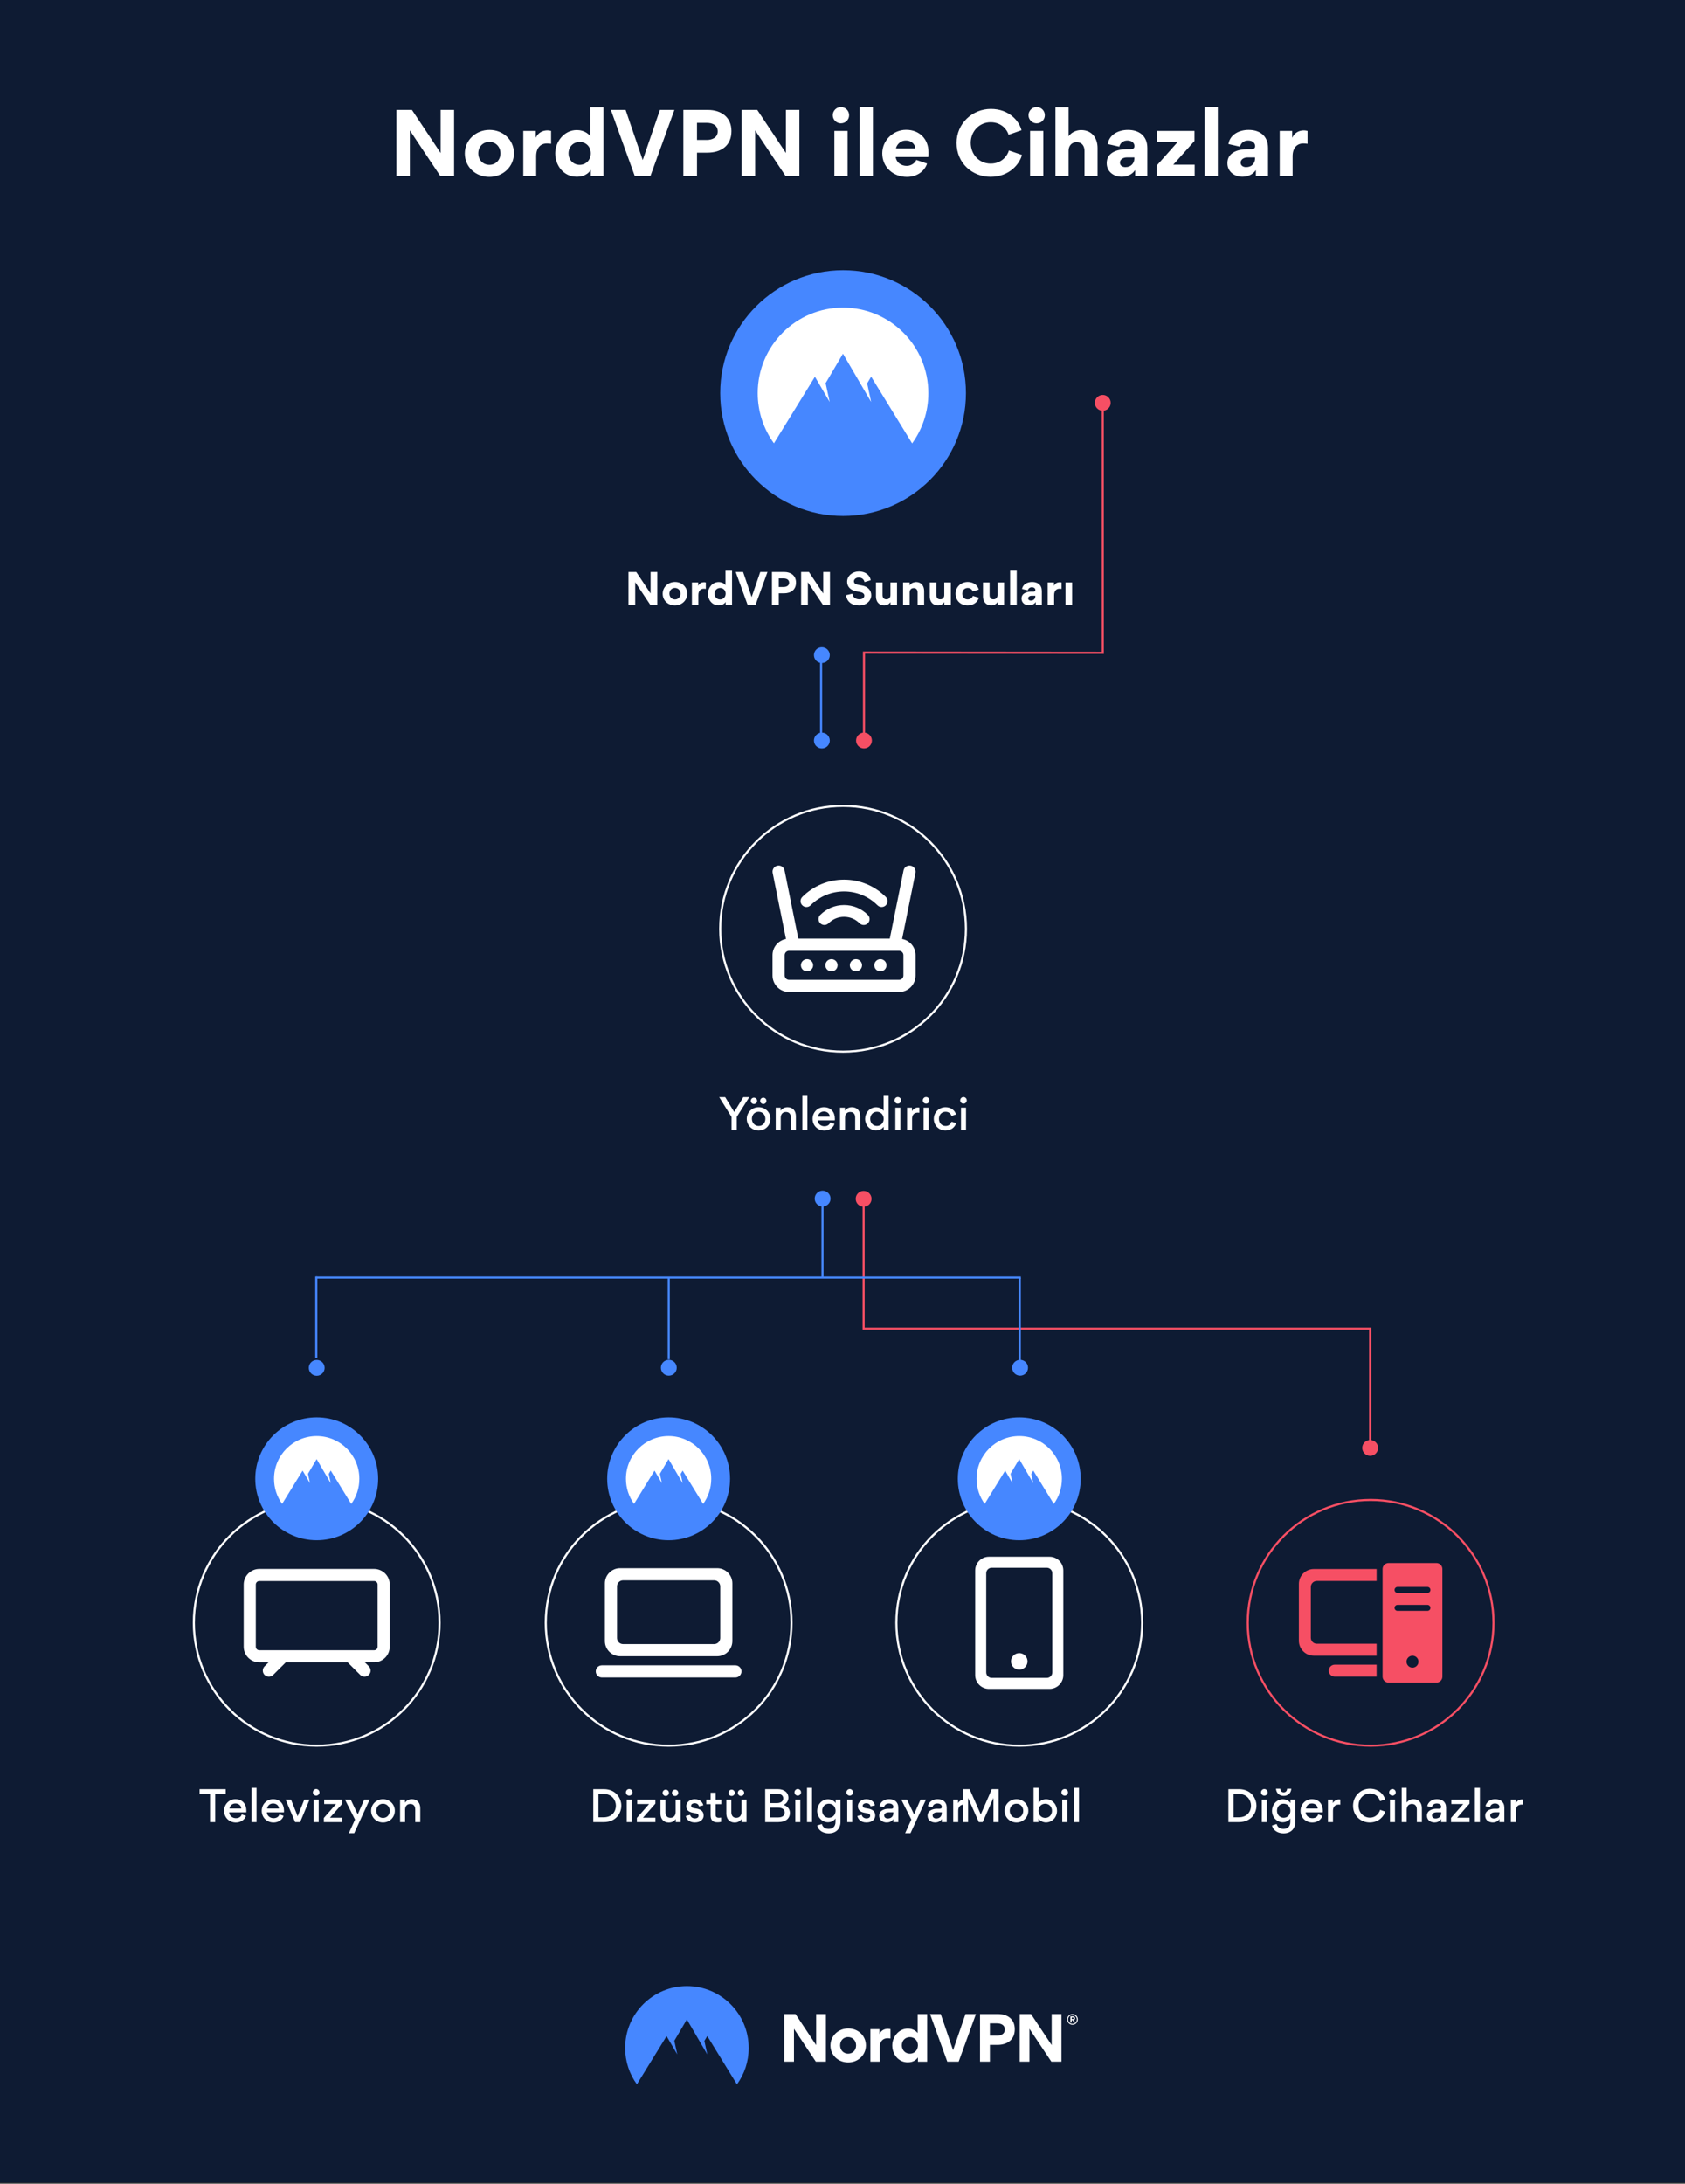 <svg fill="none" height="1555" viewBox="0 0 1200 1555" width="1200" xmlns="http://www.w3.org/2000/svg" xmlns:xlink="http://www.w3.org/1999/xlink"><rect x="0" y="0" width="1200" height="1555" fill="#333333" stroke="none"/><linearGradient id="lg1"><stop offset=".04" stop-color="#4687ff"/><stop offset="1" stop-color="#4687ff"/></linearGradient><linearGradient id="paint0_linear_511_21402" gradientUnits="userSpaceOnUse" x1="512.91" x2="687.91" xlink:href="#lg1" y1="279.922" y2="279.922"/><linearGradient id="paint1_linear_511_21402" gradientUnits="userSpaceOnUse" x1="445.2" x2="533.2" xlink:href="#lg1" y1="1449.27" y2="1449.27"/><linearGradient id="paint2_linear_511_21402" gradientUnits="userSpaceOnUse" x1="585.09" x2="586.59" xlink:href="#lg1" y1="853.531" y2="853.531"/><linearGradient id="paint3_linear_511_21402" gradientUnits="userSpaceOnUse" x1="224.81" x2="727.23" xlink:href="#lg1" y1="974.038" y2="974.038"/><linearGradient id="paint4_linear_511_21402" gradientUnits="userSpaceOnUse" x1="224.811" x2="727.23" xlink:href="#lg1" y1="973.96" y2="973.96"/><linearGradient id="paint5_linear_511_21402" gradientUnits="userSpaceOnUse" x1="475.56" x2="477.06" xlink:href="#lg1" y1="973.96" y2="973.96"/><linearGradient id="paint6_linear_511_21402" gradientUnits="userSpaceOnUse" x1="584.55" x2="586.05" xlink:href="#lg1" y1="527.312" y2="527.312"/><linearGradient id="paint7_linear_511_21402" gradientUnits="userSpaceOnUse" x1="584.55" x2="586.05" xlink:href="#lg1" y1="466.492" y2="466.492"/><linearGradient id="paint8_linear_511_21402" gradientUnits="userSpaceOnUse" x1="181.79" x2="269.29" xlink:href="#lg1" y1="1053.03" y2="1053.03"/><linearGradient id="paint9_linear_511_21402" gradientUnits="userSpaceOnUse" x1="432.42" x2="519.92" xlink:href="#lg1" y1="1053.03" y2="1053.03"/><linearGradient id="paint10_linear_511_21402" gradientUnits="userSpaceOnUse" x1="682.14" x2="769.64" xlink:href="#lg1" y1="1053.03" y2="1053.03"/><clipPath id="clip0_511_21402"><path d="M0 0H1200V1554.27H0Z"/></clipPath><g clip-path="url(#clip0_511_21402)"><path d="M1200 0H0V1554.27H1200V0Z" fill="#0e1b33"/><path d="M463.17 430.781H468.12V407.291H463.32V422.621L453.12 407.291H447.57V430.781H452.37V414.581L463.17 430.781ZM471.938 422.801C471.938 427.631 475.808 431.141 480.668 431.141 485.498 431.141 489.428 427.541 489.428 422.711 489.428 417.941 485.558 414.401 480.728 414.401 475.868 414.401 471.938 418.031 471.938 422.801ZM476.738 422.741C476.738 420.341 478.478 418.661 480.668 418.661 482.858 418.661 484.628 420.341 484.628 422.741 484.628 425.171 482.888 426.851 480.698 426.851 478.508 426.851 476.738 425.171 476.738 422.741ZM502.662 414.761C502.332 414.671 501.762 414.581 501.402 414.581 499.752 414.581 498.132 415.271 497.262 417.101H497.202V414.761H492.762V430.781H497.352V423.761C497.352 420.791 498.912 419.231 501.162 419.231 501.372 419.231 502.032 419.231 502.662 419.351V414.761ZM516.796 430.781H521.326V406.361H516.676V416.591H516.616C514.966 414.641 512.746 414.461 511.816 414.461 507.226 414.461 504.136 418.691 504.136 422.741 504.136 427.061 507.106 431.081 511.756 431.081 512.836 431.081 515.236 430.931 516.736 428.741H516.796V430.781ZM516.796 422.741C516.796 425.171 515.026 426.851 512.836 426.851 510.646 426.851 508.876 425.171 508.876 422.741 508.876 420.341 510.646 418.691 512.836 418.691 515.026 418.691 516.796 420.341 516.796 422.741ZM532.442 430.781H538.052L546.572 407.291H541.412L535.292 425.141 529.202 407.291H523.952L532.442 430.781ZM566.887 414.821C566.887 409.841 563.197 407.291 558.487 407.291H549.757V430.781H554.617V422.501H558.307C563.227 422.501 566.887 420.011 566.887 414.821ZM561.997 414.941C561.997 417.131 560.017 417.971 558.097 417.971H554.617V411.881H558.067C560.077 411.881 561.997 412.661 561.997 414.941ZM586.129 430.781H591.079V407.291H586.279V422.621L576.079 407.291H570.529V430.781H575.329V414.581L586.129 430.781ZM611.873 431.141C617.423 431.141 620.483 427.451 620.483 423.821 620.483 420.491 618.203 417.701 613.853 416.921L610.583 416.321C608.873 415.991 608.153 415.001 608.153 413.891 608.153 412.511 609.563 411.281 611.573 411.281 613.973 411.281 615.293 412.661 615.683 414.491L620.093 413.171C619.673 410.171 617.033 406.931 611.603 406.931 607.103 406.931 603.293 410.051 603.293 414.251 603.293 417.821 605.753 420.251 609.563 421.001L612.893 421.661C614.513 421.991 615.563 422.951 615.563 424.121 615.563 425.561 614.273 426.761 612.023 426.761 609.443 426.761 607.373 425.351 606.983 422.771L602.453 423.851C603.203 428.291 606.233 431.141 611.873 431.141ZM628.512 414.761H623.832V424.811C623.832 428.111 625.722 431.111 629.712 431.111 630.162 431.111 632.562 431.141 634.182 428.801H634.212V430.781H638.832V414.761H634.152V423.701C634.152 425.351 633.252 426.761 631.272 426.761 629.322 426.761 628.512 425.471 628.512 423.701V414.761ZM653.492 430.781H658.142V420.821C658.142 417.521 656.432 414.461 652.352 414.461 651.722 414.461 649.052 414.701 647.822 416.861H647.792V414.761H643.142V430.781H647.822V421.901C647.822 420.251 648.722 418.781 650.702 418.781 652.622 418.781 653.492 420.101 653.492 421.901V430.781ZM666.833 414.761H662.153V424.811C662.153 428.111 664.043 431.111 668.033 431.111 668.483 431.111 670.883 431.141 672.503 428.801H672.533V430.781H677.153V414.761H672.473V423.701C672.473 425.351 671.573 426.761 669.593 426.761 667.643 426.761 666.833 425.471 666.833 423.701V414.761ZM689.113 431.141C692.563 431.141 696.103 429.311 697.123 425.621L692.863 424.331C692.413 425.561 691.213 426.821 689.173 426.821 686.863 426.821 685.303 425.111 685.303 422.741 685.303 420.191 687.073 418.691 689.143 418.691 691.153 418.691 692.383 419.951 692.743 421.151L697.003 419.861C696.193 416.201 692.563 414.401 689.233 414.401 684.313 414.401 680.503 418.061 680.503 422.801 680.503 427.571 684.073 431.141 689.113 431.141ZM704.743 414.761H700.063V424.811C700.063 428.111 701.953 431.111 705.943 431.111 706.393 431.111 708.793 431.141 710.413 428.801H710.443V430.781H715.063V414.761H710.383V423.701C710.383 425.351 709.483 426.761 707.503 426.761 705.553 426.761 704.743 425.471 704.743 423.701V414.761ZM719.373 406.331V430.781H724.083V406.331H719.373ZM732.806 431.081C734.546 431.081 736.376 430.481 737.576 428.771L737.636 428.801V430.781H741.956V420.851C741.956 416.531 739.046 414.401 735.056 414.401 731.696 414.401 728.396 416.021 727.856 419.441L731.966 420.371C732.326 419.021 733.406 418.181 734.846 418.181 736.526 418.181 737.366 419.141 737.366 420.161 737.366 420.821 736.976 421.271 736.106 421.271H734.546C731.426 421.271 727.496 422.351 727.496 426.191V426.311C727.496 429.281 730.016 431.081 732.806 431.081ZM734.156 427.661C733.166 427.661 732.206 427.181 732.206 426.041 732.206 424.781 733.586 424.211 734.546 424.211H737.336V424.571C737.336 426.191 736.226 427.661 734.156 427.661ZM756.021 414.761C755.691 414.671 755.121 414.581 754.761 414.581 753.111 414.581 751.491 415.271 750.621 417.101H750.561V414.761H746.121V430.781H750.711V423.761C750.711 420.791 752.271 419.231 754.521 419.231 754.731 419.231 755.391 419.231 756.021 419.351V414.761ZM763.516 414.761H758.806V430.781H763.516V414.761Z" fill="#ffffff"/><path d="M313.48 125.25H323.38V78.27H313.78V108.93L293.38 78.27H282.28V125.25H291.88V92.85L313.48 125.25ZM331.015 109.29C331.015 118.95 338.755 125.97 348.475 125.97 358.135 125.97 365.995 118.77 365.995 109.11 365.995 99.57 358.255 92.49 348.595 92.49 338.875 92.49 331.015 99.75 331.015 109.29ZM340.615 109.17C340.615 104.37 344.095 101.01 348.475 101.01 352.855 101.01 356.395 104.37 356.395 109.17 356.395 114.03 352.915 117.39 348.535 117.39 344.155 117.39 340.615 114.03 340.615 109.17ZM392.463 93.21C391.803 93.03 390.663 92.85 389.943 92.85 386.643 92.85 383.403 94.23 381.663 97.89H381.543V93.21H372.663V125.25H381.843V111.21C381.843 105.27 384.963 102.15 389.463 102.15 389.883 102.15 391.203 102.15 392.463 102.39V93.21ZM420.731 125.25H429.791V76.41H420.491V96.87H420.371C417.071 92.97 412.631 92.61 410.771 92.61 401.591 92.61 395.411 101.07 395.411 109.17 395.411 117.81 401.351 125.85 410.651 125.85 412.811 125.85 417.611 125.55 420.611 121.17H420.731V125.25ZM420.731 109.17C420.731 114.03 417.191 117.39 412.811 117.39 408.431 117.39 404.891 114.03 404.891 109.17 404.891 104.37 408.431 101.07 412.811 101.07 417.191 101.07 420.731 104.37 420.731 109.17ZM452.024 125.25H463.244L480.284 78.27H469.964L457.724 113.97 445.544 78.27H435.044L452.024 125.25ZM520.915 93.33C520.915 83.37 513.535 78.27 504.115 78.27H486.655V125.25H496.375V108.69H503.755C513.595 108.69 520.915 103.71 520.915 93.33ZM511.135 93.57C511.135 97.95 507.175 99.63 503.335 99.63H496.375V87.45H503.275C507.295 87.45 511.135 89.01 511.135 93.57ZM559.398 125.25H569.298V78.27H559.698V108.93L539.298 78.27H528.198V125.25H537.798V92.85L559.398 125.25ZM593.066 82.05C593.066 85.23 595.706 87.81 598.826 87.81 602.126 87.81 604.706 85.23 604.706 82.05 604.706 78.81 602.126 76.23 598.826 76.23 595.706 76.23 593.066 78.81 593.066 82.05ZM594.206 93.21H603.626V125.25H594.206V93.21ZM612.253 76.35V125.25H621.673V76.35H612.253ZM638.1 105.63C638.46 103.53 640.86 100.05 645.06 100.05 649.74 100.05 651.72 103.29 651.9 105.63H638.1ZM661.14 111.81C661.26 110.73 661.26 109.59 661.26 108.45 661.26 98.97 654.84 92.43 645.3 92.43 636.06 92.43 628.32 99.93 628.32 109.17 628.32 119.13 636.18 125.97 645.9 125.97 652.2 125.97 658.14 122.67 660.24 116.49L652.56 113.85C651.48 116.49 648.48 118.11 645.78 118.11 641.88 118.11 638.46 115.83 637.86 111.81H661.14ZM705.416 125.91C719.396 125.91 726.416 116.07 727.796 110.31L718.496 107.13C717.596 110.61 713.576 116.49 705.536 116.49 697.136 116.49 691.316 109.77 691.316 101.67 691.316 93.69 697.316 87.03 705.536 87.03 713.636 87.03 717.536 92.97 718.256 95.97L727.496 92.73C725.876 86.37 718.856 77.55 705.656 77.55 692.636 77.55 681.236 87.75 681.236 101.79 681.236 116.31 692.576 125.91 705.416 125.91ZM732.461 82.05C732.461 85.23 735.101 87.81 738.221 87.81 741.521 87.81 744.101 85.23 744.101 82.05 744.101 78.81 741.521 76.23 738.221 76.23 735.101 76.23 732.461 78.81 732.461 82.05ZM733.601 93.21H743.021V125.25H733.601V93.21ZM772.348 125.25H781.648V105.33C781.648 98.73 777.988 92.61 769.888 92.61 768.208 92.61 763.768 93.15 761.068 96.99H761.008V76.41H751.648V125.25H761.008V107.37C761.008 104.31 762.748 101.25 766.768 101.25 770.608 101.25 772.348 104.01 772.348 107.49V125.25ZM798.788 125.85C802.268 125.85 805.928 124.65 808.328 121.23L808.448 121.29V125.25H817.088V105.39C817.088 96.75 811.268 92.49 803.288 92.49 796.568 92.49 789.968 95.73 788.888 102.57L797.108 104.43C797.828 101.73 799.988 100.05 802.868 100.05 806.228 100.05 807.908 101.97 807.908 104.01 807.908 105.33 807.128 106.23 805.388 106.23H802.268C796.028 106.23 788.168 108.39 788.168 116.07V116.31C788.168 122.25 793.208 125.85 798.788 125.85ZM801.488 119.01C799.508 119.01 797.588 118.05 797.588 115.77 797.588 113.25 800.348 112.11 802.268 112.11H807.848V112.83C807.848 116.07 805.628 119.01 801.488 119.01ZM823.677 117.99V125.25H850.797V117.27H835.557L850.677 100.35V93.21H824.157V101.19H838.617L823.677 117.99ZM857.878 76.35V125.25H867.298V76.35H857.878ZM884.745 125.85C888.225 125.85 891.885 124.65 894.285 121.23L894.405 121.29V125.25H903.045V105.39C903.045 96.75 897.225 92.49 889.245 92.49 882.525 92.49 875.925 95.73 874.845 102.57L883.065 104.43C883.785 101.73 885.945 100.05 888.825 100.05 892.185 100.05 893.865 101.97 893.865 104.01 893.865 105.33 893.085 106.23 891.345 106.23H888.225C881.985 106.23 874.125 108.39 874.125 116.07V116.31C874.125 122.25 879.165 125.85 884.745 125.85ZM887.445 119.01C885.465 119.01 883.545 118.05 883.545 115.77 883.545 113.25 886.305 112.11 888.225 112.11H893.805V112.83C893.805 116.07 891.585 119.01 887.445 119.01ZM931.174 93.21C930.514 93.03 929.374 92.85 928.654 92.85 925.354 92.85 922.114 94.23 920.374 97.89H920.254V93.21H911.374V125.25H920.554V111.21C920.554 105.27 923.674 102.15 928.174 102.15 928.594 102.15 929.914 102.15 931.174 102.39V93.21Z" fill="#ffffff"/><path d="M600.41 367.422C648.735 367.422 687.91 328.247 687.91 279.922 687.91 231.597 648.735 192.422 600.41 192.422 552.085 192.422 512.91 231.597 512.91 279.922 512.91 328.247 552.085 367.422 600.41 367.422Z" fill="url(#paint0_linear_511_21402)"/><path clip-rule="evenodd" d="M551.17 315.685C543.9 305.675 539.61 293.325 539.61 279.925 539.61 246.305 566.81 219.055 600.38 219.055 633.95 219.055 661.15 246.305 661.15 279.975 661.15 293.325 656.87 305.675 649.59 315.735L620.4 268.215 617.56 272.995 620.4 286.245 600.33 251.875 587.98 272.845 590.87 286.245 580.36 268.265 551.17 315.685Z" fill="#ffffff" fill-rule="evenodd"/><path d="M642.46 668.638 651.97 621.548C652.44 619.208 650.92 616.918 648.59 616.448 647.46 616.218 646.3 616.438 645.34 617.068 644.37 617.708 643.72 618.688 643.48 619.838L633.68 668.388H568.54L558.74 619.838C558.51 618.698 557.86 617.718 556.9 617.078 555.94 616.438 554.79 616.218 553.64 616.448 552.51 616.678 551.53 617.328 550.89 618.298 550.25 619.258 550.02 620.418 550.25 621.558L559.75 668.648C554.21 669.678 550.16 674.448 550.16 680.168V684.408 694.638C550.16 701.128 555.44 706.408 561.93 706.408H640.28C646.77 706.408 652.05 701.128 652.05 694.638V680.168C652.05 674.458 648 669.688 642.46 668.648V668.638ZM558.82 680.158C558.82 678.438 560.22 677.048 561.93 677.048H640.28C641.99 677.048 643.39 678.448 643.39 680.158V694.628C643.39 696.338 641.99 697.738 640.28 697.738H561.93C560.22 697.738 558.82 696.338 558.82 694.628V680.158Z" fill="#ffffff"/><path d="M584.13 651.519C583.34 652.319 582.91 653.369 582.92 654.499 582.92 655.619 583.37 656.679 584.17 657.459 585.81 659.089 588.48 659.069 590.11 657.429 593.02 654.489 596.92 652.869 601.11 652.869 605.3 652.869 609.2 654.489 612.11 657.429 612.91 658.229 613.97 658.679 615.1 658.679 616.23 658.679 617.26 658.249 618.05 657.469 619.7 655.839 619.71 653.179 618.08 651.529 613.58 646.979 607.56 644.469 601.11 644.469 594.66 644.469 588.63 646.979 584.14 651.529L584.13 651.519Z" fill="#ffffff"/><path d="M577.29 644.645C583.66 638.275 592.11 634.775 601.1 634.775 610.09 634.775 618.55 638.285 624.91 644.645 625.7 645.435 626.76 645.875 627.88 645.875 629 645.875 630.06 645.435 630.85 644.645 632.49 643.005 632.49 640.345 630.85 638.705 622.9 630.755 612.33 626.375 601.1 626.375 589.87 626.375 579.3 630.755 571.35 638.715 570.56 639.505 570.12 640.565 570.12 641.685 570.12 642.805 570.56 643.865 571.35 644.655 572.99 646.295 575.65 646.295 577.29 644.655V644.645Z" fill="#ffffff"/><path d="M574.73 691.7C577.133 691.7 579.08 689.752 579.08 687.35 579.08 684.948 577.133 683 574.73 683 572.328 683 570.38 684.948 570.38 687.35 570.38 689.752 572.328 691.7 574.73 691.7Z" fill="#ffffff"/><path d="M592.15 691.7C594.553 691.7 596.5 689.752 596.5 687.35 596.5 684.948 594.553 683 592.15 683 589.748 683 587.8 684.948 587.8 687.35 587.8 689.752 589.748 691.7 592.15 691.7Z" fill="#ffffff"/><path d="M609.57 691.7C611.973 691.7 613.92 689.752 613.92 687.35 613.92 684.948 611.973 683 609.57 683 607.168 683 605.22 684.948 605.22 687.35 605.22 689.752 607.168 691.7 609.57 691.7Z" fill="#ffffff"/><path d="M626.99 691.7C629.393 691.7 631.34 689.752 631.34 687.35 631.34 684.948 629.393 683 626.99 683 624.588 683 622.64 684.948 622.64 687.35 622.64 689.752 624.588 691.7 626.99 691.7Z" fill="#ffffff"/><path d="M274.28 1120.48C272.18 1118.38 269.39 1117.22 266.42 1117.22H184.67C181.7 1117.22 178.91 1118.38 176.81 1120.48 174.71 1122.58 173.55 1125.37 173.55 1128.34V1172.62C173.55 1175.59 174.71 1178.38 176.81 1180.48 178.91 1182.58 181.7 1183.74 184.67 1183.74H191.28L188.43 1186.59C187.62 1187.39 187.16 1188.51 187.16 1189.65 187.16 1190.79 187.62 1191.9 188.43 1192.71 189.24 1193.52 190.32 1193.96 191.45 1193.96H191.51C192.65 1193.96 193.73 1193.52 194.54 1192.71L203.54 1183.74H247.55L256.55 1192.7C257.35 1193.51 258.47 1193.97 259.61 1193.97 260.75 1193.97 261.86 1193.51 262.66 1192.7 263.47 1191.9 263.93 1190.78 263.93 1189.64 263.93 1188.5 263.48 1187.4 262.66 1186.58L259.8 1183.72H266.42C269.39 1183.72 272.18 1182.56 274.28 1180.46 276.38 1178.36 277.54 1175.57 277.54 1172.6V1128.32C277.54 1125.35 276.38 1122.56 274.28 1120.46V1120.48ZM268.19 1174.4C267.73 1174.87 267.08 1175.13 266.42 1175.13H184.67C184.01 1175.13 183.36 1174.86 182.9 1174.4 182.43 1173.93 182.17 1173.29 182.17 1172.63V1128.35C182.17 1127.68 182.43 1127.05 182.9 1126.58 183.37 1126.11 184.01 1125.85 184.67 1125.85H266.42C267.08 1125.85 267.73 1126.12 268.19 1126.58 268.66 1127.05 268.92 1127.68 268.92 1128.35V1172.63C268.92 1173.29 268.65 1173.94 268.19 1174.4Z" fill="#ffffff"/><path clip-rule="evenodd" d="M441.58 1116.69H510.76C513.63 1116.69 516.38 1117.83 518.4 1119.86 520.43 1121.89 521.57 1124.64 521.57 1127.5V1168.58C521.57 1171.45 520.43 1174.2 518.4 1176.22 516.37 1178.25 513.62 1179.39 510.76 1179.39H441.58C438.71 1179.39 435.96 1178.25 433.94 1176.22 431.91 1174.19 430.77 1171.44 430.77 1168.58V1127.5C430.77 1124.63 431.91 1121.88 433.94 1119.86 435.97 1117.83 438.72 1116.69 441.58 1116.69ZM443.74 1125.34C442.59 1125.34 441.49 1125.8 440.68 1126.61 439.87 1127.42 439.41 1128.52 439.41 1129.67V1166.42C439.41 1167.57 439.87 1168.67 440.68 1169.48 441.49 1170.29 442.59 1170.75 443.74 1170.75H508.6C509.75 1170.75 510.85 1170.29 511.66 1169.48 512.47 1168.67 512.93 1167.57 512.93 1166.42V1129.67C512.93 1128.52 512.47 1127.42 511.66 1126.61 510.85 1125.8 509.75 1125.34 508.6 1125.34H443.74ZM428.61 1185.87H523.73C524.88 1185.87 525.98 1186.33 526.79 1187.14 527.6 1187.95 528.06 1189.05 528.06 1190.2 528.06 1191.35 527.6 1192.45 526.79 1193.26 525.98 1194.07 524.88 1194.53 523.73 1194.53H428.61C427.46 1194.53 426.36 1194.07 425.55 1193.26 424.74 1192.45 424.28 1191.35 424.28 1190.2 424.28 1189.05 424.74 1187.95 425.55 1187.14 426.36 1186.33 427.46 1185.87 428.61 1185.87Z" fill="#ffffff" fill-rule="evenodd"/><path clip-rule="evenodd" d="M704.31 1108.52H747.46C750.06 1108.52 752.56 1109.55 754.39 1111.39 756.23 1113.23 757.26 1115.72 757.26 1118.32V1192.86C757.26 1194.15 757.01 1195.42 756.51 1196.61 756.02 1197.8 755.29 1198.88 754.38 1199.79 753.47 1200.7 752.39 1201.42 751.2 1201.92 750.01 1202.41 748.73 1202.67 747.45 1202.67H704.3C703.01 1202.67 701.74 1202.42 700.55 1201.92 699.36 1201.43 698.28 1200.7 697.37 1199.79 696.46 1198.88 695.74 1197.8 695.24 1196.61 694.75 1195.42 694.49 1194.14 694.49 1192.86V1118.32C694.49 1115.72 695.52 1113.22 697.36 1111.39 699.2 1109.55 701.69 1108.52 704.29 1108.52H704.31ZM706.27 1116.37C705.23 1116.37 704.23 1116.78 703.5 1117.52 702.76 1118.26 702.35 1119.25 702.35 1120.29V1190.9C702.35 1191.94 702.76 1192.94 703.5 1193.67 704.24 1194.4 705.23 1194.82 706.27 1194.82H745.5C746.54 1194.82 747.54 1194.41 748.27 1193.67 749.01 1192.93 749.42 1191.94 749.42 1190.9V1120.29C749.42 1119.25 749.01 1118.25 748.27 1117.52 747.53 1116.78 746.54 1116.37 745.5 1116.37H706.27ZM725.88 1177.18C727.44 1177.18 728.94 1177.8 730.04 1178.9 731.14 1180 731.76 1181.5 731.76 1183.06 731.76 1184.62 731.14 1186.12 730.04 1187.22 728.94 1188.32 727.44 1188.94 725.88 1188.94 724.32 1188.94 722.82 1188.32 721.72 1187.22 720.62 1186.12 720 1184.62 720 1183.06 720 1181.5 720.62 1180 721.72 1178.9 722.82 1177.8 724.32 1177.18 725.88 1177.18Z" fill="#ffffff" fill-rule="evenodd"/><path clip-rule="evenodd" d="M980.37 1117.28V1125.8H937.79C936.66 1125.8 935.58 1126.25 934.78 1127.05 933.98 1127.85 933.53 1128.93 933.53 1130.06V1166.25C933.53 1167.38 933.98 1168.46 934.78 1169.26 935.58 1170.06 936.66 1170.51 937.79 1170.51H980.37V1179.03H935.66C932.84 1179.03 930.13 1177.91 928.13 1175.91 926.13 1173.91 925.01 1171.21 925.01 1168.38V1127.93C925.01 1125.11 926.13 1122.4 928.13 1120.4 930.13 1118.4 932.83 1117.28 935.66 1117.28H980.37ZM980.37 1185.41V1193.93H950.56C949.43 1193.93 948.35 1193.48 947.55 1192.68 946.75 1191.88 946.3 1190.8 946.3 1189.67 946.3 1188.54 946.75 1187.46 947.55 1186.66 948.35 1185.86 949.43 1185.41 950.56 1185.41H980.37ZM988.89 1113.02H1022.96C1024.09 1113.02 1025.17 1113.47 1025.97 1114.27 1026.77 1115.07 1027.22 1116.15 1027.22 1117.28V1193.93C1027.22 1195.06 1026.77 1196.14 1025.97 1196.94 1025.17 1197.74 1024.09 1198.19 1022.96 1198.19H988.89C987.76 1198.19 986.68 1197.74 985.88 1196.94 985.08 1196.14 984.63 1195.06 984.63 1193.93V1117.28C984.63 1116.15 985.08 1115.07 985.88 1114.27 986.68 1113.47 987.76 1113.02 988.89 1113.02ZM995.28 1130.05C994.72 1130.05 994.17 1130.27 993.77 1130.67 993.37 1131.07 993.15 1131.61 993.15 1132.18 993.15 1132.75 993.37 1133.29 993.77 1133.69 994.17 1134.09 994.71 1134.31 995.28 1134.31H1016.57C1017.13 1134.31 1017.68 1134.09 1018.08 1133.69 1018.48 1133.29 1018.7 1132.75 1018.7 1132.18 1018.7 1131.61 1018.48 1131.07 1018.08 1130.67 1017.68 1130.27 1017.14 1130.05 1016.57 1130.05H995.28ZM995.28 1142.82C994.72 1142.82 994.17 1143.04 993.77 1143.44 993.37 1143.84 993.15 1144.38 993.15 1144.95 993.15 1145.52 993.37 1146.06 993.77 1146.46 994.17 1146.86 994.71 1147.08 995.28 1147.08H1016.57C1017.13 1147.08 1017.68 1146.86 1018.08 1146.46 1018.48 1146.06 1018.7 1145.52 1018.7 1144.95 1018.7 1144.38 1018.48 1143.84 1018.08 1143.44 1017.68 1143.04 1017.14 1142.82 1016.57 1142.82H995.28ZM1005.93 1179.01C1004.8 1179.01 1003.72 1179.46 1002.92 1180.26 1002.12 1181.06 1001.67 1182.14 1001.67 1183.27 1001.67 1184.4 1002.12 1185.48 1002.92 1186.28 1003.72 1187.08 1004.8 1187.53 1005.93 1187.53 1007.06 1187.53 1008.14 1187.08 1008.94 1186.28 1009.74 1185.48 1010.19 1184.4 1010.19 1183.27 1010.19 1182.14 1009.74 1181.06 1008.94 1180.26 1008.14 1179.46 1007.06 1179.01 1005.93 1179.01Z" fill="#f64f64" fill-rule="evenodd"/><g fill="#ffffff"><path d="M520.99 795.391V804.781H524.71V795.301L533.59 781.291H529.36L522.88 791.821 516.46 781.291H512.2L520.99 795.391ZM536.916 786.151C538.176 786.151 539.196 785.161 539.196 783.901 539.196 782.701 538.176 781.651 536.916 781.651 535.656 781.651 534.696 782.701 534.696 783.901 534.696 785.161 535.686 786.151 536.916 786.151ZM543.606 786.151C544.836 786.151 545.826 785.161 545.826 783.901 545.826 782.701 544.866 781.651 543.606 781.651 542.316 781.651 541.356 782.701 541.356 783.901 541.356 785.161 542.346 786.151 543.606 786.151ZM531.816 796.741C531.816 801.481 535.656 805.051 540.276 805.051 544.986 805.051 548.706 801.421 548.706 796.681 548.706 791.971 544.896 788.431 540.306 788.431 535.656 788.431 531.816 792.001 531.816 796.741ZM535.476 796.681C535.476 793.921 537.396 791.671 540.276 791.671 543.186 791.671 545.076 793.981 545.076 796.741 545.076 799.501 543.216 801.811 540.306 801.811 537.396 801.811 535.476 799.411 535.476 796.681ZM563.238 795.811V804.781H566.808V794.911C566.808 791.281 564.888 788.431 560.808 788.431 559.548 788.431 557.448 788.851 555.918 790.921V788.761H552.438V804.781H556.008V795.871C556.008 793.441 557.448 791.821 559.698 791.821 562.158 791.821 563.238 793.531 563.238 795.811ZM574.992 804.781V780.361H571.422V804.781H574.992ZM586.762 791.491C588.982 791.491 590.812 792.841 590.932 795.121H582.532C582.862 792.931 584.572 791.491 586.762 791.491ZM594.502 797.821C594.562 797.431 594.562 797.071 594.562 796.711 594.562 791.881 591.742 788.431 586.762 788.431 582.112 788.431 578.692 792.211 578.692 796.741 578.692 801.511 582.352 805.081 587.092 805.081 590.272 805.081 593.362 803.311 594.262 800.311L591.292 799.291C590.632 801.241 588.982 801.991 587.032 801.991 584.692 801.991 582.412 800.281 582.352 797.821H594.502ZM609.029 795.811V804.781H612.599V794.911C612.599 791.281 610.679 788.431 606.599 788.431 605.339 788.431 603.239 788.851 601.709 790.921V788.761H598.229V804.781H601.799V795.871C601.799 793.441 603.239 791.821 605.489 791.821 607.949 791.821 609.029 793.531 609.029 795.811ZM616.103 796.741C616.103 801.061 619.373 805.021 623.993 805.021 625.283 805.021 628.103 804.361 629.363 802.291V804.781H632.843V780.361H629.273V791.041C628.073 789.151 625.493 788.461 624.083 788.461 619.073 788.461 616.103 792.721 616.103 796.741ZM629.333 796.741C629.333 799.501 627.413 801.781 624.533 801.781 621.653 801.781 619.733 799.501 619.733 796.741 619.733 793.981 621.623 791.671 624.533 791.671 627.413 791.671 629.333 793.981 629.333 796.741ZM637.063 783.571C637.063 784.861 638.113 785.911 639.403 785.911 640.693 785.911 641.743 784.861 641.743 783.571 641.743 782.281 640.693 781.201 639.403 781.201 638.113 781.201 637.063 782.281 637.063 783.571ZM637.633 804.781V788.761H641.203V804.781H637.633ZM654.743 792.361V788.701C654.473 788.641 653.993 788.611 653.873 788.611 652.193 788.611 650.453 789.481 649.463 791.221V788.761H645.983V804.781H649.553V796.651C649.553 793.891 650.993 792.271 653.723 792.271 653.783 792.271 654.443 792.301 654.743 792.361ZM657.19 783.571C657.19 784.861 658.24 785.911 659.53 785.911 660.82 785.911 661.87 784.861 661.87 783.571 661.87 782.281 660.82 781.201 659.53 781.201 658.24 781.201 657.19 782.281 657.19 783.571ZM657.76 804.781V788.761H661.33V804.781H657.76ZM673.369 805.051C677.719 805.051 680.209 802.261 680.929 799.801L677.659 798.751C677.179 799.981 676.189 801.811 673.429 801.811 670.699 801.811 668.689 799.681 668.689 796.681 668.689 793.651 670.789 791.671 673.399 791.671 676.069 791.671 677.239 793.411 677.599 794.671L680.839 793.591C680.149 790.891 677.389 788.431 673.429 788.431 668.659 788.431 665.029 792.181 665.029 796.741 665.029 801.451 668.659 805.051 673.369 805.051ZM683.821 783.571C683.821 784.861 684.871 785.911 686.161 785.911 687.451 785.911 688.501 784.861 688.501 783.571 688.501 782.281 687.451 781.201 686.161 781.201 684.871 781.201 683.821 782.281 683.821 783.571ZM684.391 804.781V788.761H687.961V804.781H684.391Z"/><path d="M149.58 1277.46V1297.53H153.27V1277.46H160.74V1274.04H142.14V1277.46H149.58ZM167.659 1284.24C169.879 1284.24 171.709 1285.59 171.829 1287.87H163.429C163.759 1285.68 165.469 1284.24 167.659 1284.24ZM175.399 1290.57C175.459 1290.18 175.459 1289.82 175.459 1289.46 175.459 1284.63 172.639 1281.18 167.659 1281.18 163.009 1281.18 159.589 1284.96 159.589 1289.49 159.589 1294.26 163.249 1297.83 167.989 1297.83 171.169 1297.83 174.259 1296.06 175.159 1293.06L172.189 1292.04C171.529 1293.99 169.879 1294.74 167.929 1294.74 165.589 1294.74 163.309 1293.03 163.249 1290.57H175.399ZM182.696 1297.53V1273.11H179.126V1297.53H182.696ZM194.465 1284.24C196.685 1284.24 198.515 1285.59 198.635 1287.87H190.235C190.565 1285.68 192.275 1284.24 194.465 1284.24ZM202.205 1290.57C202.265 1290.18 202.265 1289.82 202.265 1289.46 202.265 1284.63 199.445 1281.18 194.465 1281.18 189.815 1281.18 186.395 1284.96 186.395 1289.49 186.395 1294.26 190.055 1297.83 194.795 1297.83 197.975 1297.83 201.065 1296.06 201.965 1293.06L198.995 1292.04C198.335 1293.99 196.685 1294.74 194.735 1294.74 192.395 1294.74 190.115 1293.03 190.055 1290.57H202.205ZM210.178 1297.53H213.748L220.438 1281.51H216.688L211.978 1293.36 207.268 1281.51H203.398L210.178 1297.53ZM222.823 1276.32C222.823 1277.61 223.873 1278.66 225.163 1278.66 226.453 1278.66 227.503 1277.61 227.503 1276.32 227.503 1275.03 226.453 1273.95 225.163 1273.95 223.873 1273.95 222.823 1275.03 222.823 1276.32ZM223.393 1297.53V1281.51H226.963V1297.53H223.393ZM230.873 1284.63H239.333L230.633 1294.56V1297.53H243.833V1294.41H234.983L243.803 1284.36V1281.51H230.873V1284.63ZM245.702 1281.51 252.842 1295.73 248.432 1305.42H252.242L263.252 1281.51H259.382L254.762 1292.01 249.782 1281.51H245.702ZM264.295 1289.49C264.295 1294.23 268.135 1297.8 272.755 1297.8 277.465 1297.8 281.185 1294.17 281.185 1289.43 281.185 1284.72 277.375 1281.18 272.785 1281.18 268.135 1281.18 264.295 1284.75 264.295 1289.49ZM267.955 1289.43C267.955 1286.67 269.875 1284.42 272.755 1284.42 275.665 1284.42 277.555 1286.73 277.555 1289.49 277.555 1292.25 275.695 1294.56 272.785 1294.56 269.875 1294.56 267.955 1292.16 267.955 1289.43ZM295.717 1288.56V1297.53H299.287V1287.66C299.287 1284.03 297.367 1281.18 293.287 1281.18 292.027 1281.18 289.927 1281.6 288.397 1283.67V1281.51H284.917V1297.53H288.487V1288.62C288.487 1286.19 289.927 1284.57 292.177 1284.57 294.637 1284.57 295.717 1286.28 295.717 1288.56Z"/><path d="M442.49 1285.8C442.49 1280.91 438.98 1274.04 429.95 1274.04H422.51V1297.53H430.01C438.68 1297.53 442.49 1291.2 442.49 1285.8ZM438.62 1285.8C438.62 1289.73 436.04 1294.11 429.86 1294.11H426.2V1277.46H429.89C436.07 1277.46 438.62 1282.14 438.62 1285.8ZM445.744 1276.32C445.744 1277.61 446.794 1278.66 448.084 1278.66 449.374 1278.66 450.424 1277.61 450.424 1276.32 450.424 1275.03 449.374 1273.95 448.084 1273.95 446.794 1273.95 445.744 1275.03 445.744 1276.32ZM446.314 1297.53V1281.51H449.884V1297.53H446.314ZM453.794 1284.63H462.254L453.554 1294.56V1297.53H466.754V1294.41H457.904L466.724 1284.36V1281.51H453.794V1284.63ZM474.143 1278.9C475.373 1278.9 476.393 1277.91 476.393 1276.65 476.393 1275.45 475.403 1274.4 474.143 1274.4 472.853 1274.4 471.893 1275.45 471.893 1276.65 471.893 1277.91 472.913 1278.9 474.143 1278.9ZM480.803 1278.9C482.033 1278.9 483.053 1277.91 483.053 1276.65 483.053 1275.45 482.063 1274.4 480.803 1274.4 479.513 1274.4 478.553 1275.45 478.553 1276.65 478.553 1277.91 479.543 1278.9 480.803 1278.9ZM473.933 1290.48V1281.51H470.363V1291.35C470.363 1295.01 472.343 1297.86 476.363 1297.86 477.623 1297.86 479.723 1297.44 481.253 1295.37V1297.53H484.733V1281.51H481.163V1290.42C481.163 1292.85 479.723 1294.47 477.473 1294.47 475.013 1294.47 473.933 1292.76 473.933 1290.48ZM494.837 1297.8C499.097 1297.8 501.107 1295.34 501.107 1292.82 501.107 1289.31 498.347 1288.17 495.347 1287.78 493.187 1287.48 492.197 1287.09 492.197 1285.8 492.197 1284.78 493.397 1284.06 494.657 1284.06 496.667 1284.06 497.537 1285.23 497.807 1286.31L500.837 1285.59C500.627 1284 499.007 1281.18 494.777 1281.18 491.207 1281.18 488.747 1283.55 488.747 1286.1 488.747 1289.64 491.357 1290.54 494.267 1291.02 496.547 1291.38 497.507 1291.77 497.507 1293.03 497.507 1294.14 496.517 1294.89 494.837 1294.89 493.007 1294.89 491.777 1293.75 491.507 1292.37L488.417 1293.15C488.627 1294.95 490.427 1297.8 494.837 1297.8ZM513.703 1284.72V1281.51H509.653V1276.56H506.083V1281.51H502.963V1284.72H506.083V1292.55C506.083 1296.45 507.853 1297.68 511.003 1297.68 511.453 1297.68 512.593 1297.65 513.553 1297.35V1294.32C512.893 1294.41 512.443 1294.44 512.113 1294.44 510.343 1294.44 509.653 1293.75 509.653 1292.37V1284.72H513.703ZM521.047 1278.9C522.277 1278.9 523.297 1277.91 523.297 1276.65 523.297 1275.45 522.307 1274.4 521.047 1274.4 519.757 1274.4 518.797 1275.45 518.797 1276.65 518.797 1277.91 519.817 1278.9 521.047 1278.9ZM527.707 1278.9C528.937 1278.9 529.957 1277.91 529.957 1276.65 529.957 1275.45 528.967 1274.4 527.707 1274.4 526.417 1274.4 525.457 1275.45 525.457 1276.65 525.457 1277.91 526.447 1278.9 527.707 1278.9ZM520.837 1290.48V1281.51H517.267V1291.35C517.267 1295.01 519.247 1297.86 523.267 1297.86 524.527 1297.86 526.627 1297.44 528.157 1295.37V1297.53H531.637V1281.51H528.067V1290.42C528.067 1292.85 526.627 1294.47 524.377 1294.47 521.917 1294.47 520.837 1292.76 520.837 1290.48ZM553.911 1274.04H544.941V1297.53H554.211C559.821 1297.53 562.551 1294.74 562.551 1290.96 562.551 1289.1 561.651 1286.43 558.081 1285.29 560.871 1284.03 561.471 1281.48 561.471 1280.22 561.471 1276.35 558.411 1274.04 553.911 1274.04ZM553.221 1283.97H548.601V1277.37H553.431C556.581 1277.37 557.781 1278.81 557.781 1280.61 557.781 1282.41 556.431 1283.97 553.221 1283.97ZM554.271 1294.2H548.601V1287.21H554.031C557.421 1287.21 558.861 1288.74 558.861 1290.66 558.861 1292.7 557.331 1294.2 554.271 1294.2ZM565.803 1276.32C565.803 1277.61 566.853 1278.66 568.143 1278.66 569.433 1278.66 570.483 1277.61 570.483 1276.32 570.483 1275.03 569.433 1273.95 568.143 1273.95 566.853 1273.95 565.803 1275.03 565.803 1276.32ZM566.373 1297.53V1281.51H569.943V1297.53H566.373ZM578.292 1297.53V1273.11H574.722V1297.53H578.292ZM589.762 1297.65C591.052 1297.65 593.722 1297.02 595.012 1294.95V1297.47C595.012 1300.83 592.792 1302.36 590.152 1302.36 587.902 1302.36 585.952 1301.34 585.292 1298.88L581.962 1299.93C583.012 1304.04 586.822 1305.54 590.212 1305.54 595.222 1305.54 598.582 1302.39 598.582 1297.32V1281.51H595.102V1283.94C593.812 1281.93 591.262 1281.24 589.882 1281.24 584.842 1281.24 581.962 1285.56 581.962 1289.46 581.962 1293.78 585.142 1297.65 589.762 1297.65ZM595.072 1289.4C595.072 1292.16 593.182 1294.44 590.302 1294.44 587.422 1294.44 585.532 1292.16 585.532 1289.4 585.532 1286.64 587.392 1284.42 590.302 1284.42 593.182 1284.42 595.072 1286.64 595.072 1289.4ZM602.805 1276.32C602.805 1277.61 603.855 1278.66 605.145 1278.66 606.435 1278.66 607.485 1277.61 607.485 1276.32 607.485 1275.03 606.435 1273.95 605.145 1273.95 603.855 1273.95 602.805 1275.03 602.805 1276.32ZM603.375 1297.53V1281.51H606.945V1297.53H603.375ZM617.034 1297.8C621.294 1297.8 623.304 1295.34 623.304 1292.82 623.304 1289.31 620.544 1288.17 617.544 1287.78 615.384 1287.48 614.394 1287.09 614.394 1285.8 614.394 1284.78 615.594 1284.06 616.854 1284.06 618.864 1284.06 619.734 1285.23 620.004 1286.31L623.034 1285.59C622.824 1284 621.204 1281.18 616.974 1281.18 613.404 1281.18 610.944 1283.55 610.944 1286.1 610.944 1289.64 613.554 1290.54 616.464 1291.02 618.744 1291.38 619.704 1291.77 619.704 1293.03 619.704 1294.14 618.714 1294.89 617.034 1294.89 615.204 1294.89 613.974 1293.75 613.704 1292.37L610.614 1293.15C610.824 1294.95 612.624 1297.8 617.034 1297.8ZM639.735 1297.53V1287.33C639.735 1286.25 639.585 1285.32 639.195 1284.45 638.145 1282.14 635.895 1281.18 633.195 1281.18 632.025 1281.18 630.885 1281.39 629.955 1281.81 627.735 1282.77 626.505 1284.81 626.355 1286.16L629.595 1286.88C629.865 1285.35 631.155 1284.24 633.105 1284.24 635.205 1284.24 636.255 1285.41 636.255 1286.67 636.255 1287.45 635.835 1288.02 634.755 1288.02H632.775C629.985 1288.02 626.115 1289.19 626.115 1292.91V1293.09C626.115 1295.85 628.395 1297.8 631.515 1297.8 633.015 1297.8 635.055 1297.29 636.225 1295.34V1297.53H639.735ZM636.225 1291.05C636.225 1293.45 634.665 1294.95 632.235 1294.95 630.735 1294.95 629.685 1294.08 629.685 1292.76 629.685 1291.26 631.425 1290.54 632.775 1290.54H636.225V1291.05ZM641.884 1281.51 649.024 1295.73 644.614 1305.42H648.424L659.434 1281.51H655.564L650.944 1292.01 645.964 1281.51H641.884ZM674.218 1297.53V1287.33C674.218 1286.25 674.068 1285.32 673.678 1284.45 672.628 1282.14 670.378 1281.18 667.678 1281.18 666.508 1281.18 665.368 1281.39 664.438 1281.81 662.218 1282.77 660.988 1284.81 660.838 1286.16L664.078 1286.88C664.348 1285.35 665.638 1284.24 667.588 1284.24 669.688 1284.24 670.738 1285.41 670.738 1286.67 670.738 1287.45 670.318 1288.02 669.238 1288.02H667.258C664.468 1288.02 660.598 1289.19 660.598 1292.91V1293.09C660.598 1295.85 662.878 1297.8 665.998 1297.8 667.498 1297.8 669.538 1297.29 670.708 1295.34V1297.53H674.218ZM670.708 1291.05C670.708 1293.45 669.148 1294.95 666.718 1294.95 665.218 1294.95 664.168 1294.08 664.168 1292.76 664.168 1291.26 665.908 1290.54 667.258 1290.54H670.708V1291.05ZM687.603 1285.11V1281.45C687.333 1281.39 686.853 1281.36 686.733 1281.36 685.053 1281.36 683.313 1282.23 682.323 1283.97V1281.51H678.843V1297.53H682.413V1289.4C682.413 1286.64 683.853 1285.02 686.583 1285.02 686.643 1285.02 687.303 1285.05 687.603 1285.11Z"/><path d="M711.16 1297.53V1274.04H706.33L698.5 1292.01H698.47L690.52 1274.04H685.81V1297.53H689.44V1280.49H689.5L697.09 1297.53H699.82L707.44 1280.4H707.5V1297.53H711.16ZM715.448 1289.49C715.448 1294.23 719.288 1297.8 723.908 1297.8 728.618 1297.8 732.338 1294.17 732.338 1289.43 732.338 1284.72 728.528 1281.18 723.938 1281.18 719.288 1281.18 715.448 1284.75 715.448 1289.49ZM719.108 1289.43C719.108 1286.67 721.028 1284.42 723.908 1284.42 726.818 1284.42 728.708 1286.73 728.708 1289.49 728.708 1292.25 726.848 1294.56 723.938 1294.56 721.028 1294.56 719.108 1292.16 719.108 1289.43ZM752.779 1289.46C752.779 1285.44 749.839 1281.21 744.919 1281.21 743.239 1281.21 740.719 1282.05 739.639 1283.88V1273.11H736.069V1297.53H739.549V1295.07C740.629 1296.9 743.269 1297.77 744.829 1297.77 749.569 1297.77 752.779 1293.81 752.779 1289.46ZM739.579 1289.49C739.579 1286.73 741.469 1284.42 744.379 1284.42 747.289 1284.42 749.179 1286.73 749.179 1289.49 749.179 1292.25 747.259 1294.53 744.379 1294.53 741.469 1294.53 739.579 1292.25 739.579 1289.49ZM755.919 1276.32C755.919 1277.61 756.969 1278.66 758.259 1278.66 759.549 1278.66 760.599 1277.61 760.599 1276.32 760.599 1275.03 759.549 1273.95 758.259 1273.95 756.969 1273.95 755.919 1275.03 755.919 1276.32ZM756.489 1297.53V1281.51H760.059V1297.53H756.489ZM768.409 1297.53V1273.11H764.839V1297.53H768.409Z"/><path d="M894.8 1285.8C894.8 1280.91 891.29 1274.04 882.26 1274.04H874.82V1297.53H882.32C890.99 1297.53 894.8 1291.2 894.8 1285.8ZM890.93 1285.8C890.93 1289.73 888.35 1294.11 882.17 1294.11H878.51V1277.46H882.2C888.38 1277.46 890.93 1282.14 890.93 1285.8ZM898.054 1276.32C898.054 1277.61 899.104 1278.66 900.394 1278.66 901.684 1278.66 902.734 1277.61 902.734 1276.32 902.734 1275.03 901.684 1273.95 900.394 1273.95 899.104 1273.95 898.054 1275.03 898.054 1276.32ZM898.624 1297.53V1281.51H902.194V1297.53H898.624ZM914.204 1278.84C917.204 1278.84 919.394 1276.95 919.634 1273.74H916.634C916.514 1275.42 915.614 1276.29 914.204 1276.29 912.734 1276.29 911.894 1275.36 911.774 1273.74H908.714C908.984 1277.16 911.444 1278.84 914.204 1278.84ZM913.664 1297.65C914.954 1297.65 917.624 1297.02 918.914 1294.95V1297.47C918.914 1300.83 916.694 1302.36 914.054 1302.36 911.804 1302.36 909.854 1301.34 909.194 1298.88L905.864 1299.93C906.914 1304.04 910.724 1305.54 914.114 1305.54 919.124 1305.54 922.484 1302.39 922.484 1297.32V1281.51H919.004V1283.94C917.714 1281.93 915.164 1281.24 913.784 1281.24 908.744 1281.24 905.864 1285.56 905.864 1289.46 905.864 1293.78 909.044 1297.65 913.664 1297.65ZM918.974 1289.4C918.974 1292.16 917.084 1294.44 914.204 1294.44 911.324 1294.44 909.434 1292.16 909.434 1289.4 909.434 1286.64 911.294 1284.42 914.204 1284.42 917.084 1284.42 918.974 1286.64 918.974 1289.4ZM934.266 1284.24C936.486 1284.24 938.316 1285.59 938.436 1287.87H930.036C930.366 1285.68 932.076 1284.24 934.266 1284.24ZM942.006 1290.57C942.066 1290.18 942.066 1289.82 942.066 1289.46 942.066 1284.63 939.246 1281.18 934.266 1281.18 929.616 1281.18 926.196 1284.96 926.196 1289.49 926.196 1294.26 929.856 1297.83 934.596 1297.83 937.776 1297.83 940.866 1296.06 941.766 1293.06L938.796 1292.04C938.136 1293.99 936.486 1294.74 934.536 1294.74 932.196 1294.74 929.916 1293.03 929.856 1290.57H942.006ZM954.493 1285.11V1281.45C954.223 1281.39 953.743 1281.36 953.623 1281.36 951.943 1281.36 950.203 1282.23 949.213 1283.97V1281.51H945.733V1297.53H949.303V1289.4C949.303 1286.64 950.743 1285.02 953.473 1285.02 953.533 1285.02 954.193 1285.05 954.493 1285.11ZM975.431 1297.8C982.331 1297.8 985.751 1292.91 986.501 1290.03L982.871 1288.77C982.361 1290.51 980.381 1294.35 975.521 1294.35 971.351 1294.35 967.511 1290.96 967.511 1285.74 967.511 1280.49 971.411 1277.16 975.521 1277.16 980.831 1277.16 982.481 1281.18 982.811 1282.62L986.441 1281.39C985.631 1278.18 982.181 1273.71 975.581 1273.71 969.191 1273.71 963.611 1278.78 963.611 1285.86 963.611 1293.45 969.521 1297.8 975.431 1297.8ZM989.314 1276.32C989.314 1277.61 990.364 1278.66 991.654 1278.66 992.944 1278.66 993.994 1277.61 993.994 1276.32 993.994 1275.03 992.944 1273.95 991.654 1273.95 990.364 1273.95 989.314 1275.03 989.314 1276.32ZM989.884 1297.53V1281.51H993.454V1297.53H989.884ZM1009.03 1288.56V1297.53H1012.6V1287.66C1012.6 1284.03 1010.68 1281.18 1006.6 1281.18 1005.34 1281.18 1003.33 1281.6 1001.8 1283.55V1273.11H998.233V1297.53H1001.8V1288.62C1001.8 1286.19 1003.24 1284.57 1005.49 1284.57 1007.95 1284.57 1009.03 1286.28 1009.03 1288.56ZM1029.85 1297.53V1287.33C1029.85 1286.25 1029.7 1285.32 1029.31 1284.45 1028.26 1282.14 1026.01 1281.18 1023.31 1281.18 1022.14 1281.18 1021 1281.39 1020.07 1281.81 1017.85 1282.77 1016.62 1284.81 1016.47 1286.16L1019.71 1286.88C1019.98 1285.35 1021.27 1284.24 1023.22 1284.24 1025.32 1284.24 1026.37 1285.41 1026.37 1286.67 1026.37 1287.45 1025.95 1288.02 1024.87 1288.02H1022.89C1020.1 1288.02 1016.23 1289.19 1016.23 1292.91V1293.09C1016.23 1295.85 1018.51 1297.8 1021.63 1297.8 1023.13 1297.8 1025.17 1297.29 1026.34 1295.34V1297.53H1029.85ZM1026.34 1291.05C1026.34 1293.45 1024.78 1294.95 1022.35 1294.95 1020.85 1294.95 1019.8 1294.08 1019.8 1292.76 1019.8 1291.26 1021.54 1290.54 1022.89 1290.54H1026.34V1291.05ZM1033.6 1284.63H1042.06L1033.36 1294.56V1297.53H1046.56V1294.41H1037.71L1046.53 1284.36V1281.51H1033.6V1284.63ZM1053.92 1297.53V1273.11H1050.35V1297.53H1053.92ZM1071.33 1297.53V1287.33C1071.33 1286.25 1071.18 1285.32 1070.79 1284.45 1069.74 1282.14 1067.49 1281.18 1064.79 1281.18 1063.62 1281.18 1062.48 1281.39 1061.55 1281.81 1059.33 1282.77 1058.1 1284.81 1057.95 1286.16L1061.19 1286.88C1061.46 1285.35 1062.75 1284.24 1064.7 1284.24 1066.8 1284.24 1067.85 1285.41 1067.85 1286.67 1067.85 1287.45 1067.43 1288.02 1066.35 1288.02H1064.37C1061.58 1288.02 1057.71 1289.19 1057.71 1292.91V1293.09C1057.71 1295.85 1059.99 1297.8 1063.11 1297.8 1064.61 1297.8 1066.65 1297.29 1067.82 1295.34V1297.53H1071.33ZM1067.82 1291.05C1067.82 1293.45 1066.26 1294.95 1063.83 1294.95 1062.33 1294.95 1061.28 1294.08 1061.28 1292.76 1061.28 1291.26 1063.02 1290.54 1064.37 1290.54H1067.82V1291.05ZM1084.72 1285.11V1281.45C1084.45 1281.39 1083.97 1281.36 1083.85 1281.36 1082.17 1281.36 1080.43 1282.23 1079.44 1283.97V1281.51H1075.96V1297.53H1079.53V1289.4C1079.53 1286.64 1080.97 1285.02 1083.7 1285.02 1083.76 1285.02 1084.42 1285.05 1084.72 1285.11Z"/><path d="M759.97 1438C759.97 1435.91 761.67 1434.18 763.79 1434.18 765.91 1434.18 767.61 1435.91 767.61 1438 767.61 1440.09 765.91 1441.82 763.79 1441.82 761.67 1441.82 759.97 1440.09 759.97 1438ZM760.69 1438C760.69 1439.73 762.06 1441.14 763.79 1441.14 765.52 1441.14 766.89 1439.73 766.89 1438 766.89 1436.27 765.48 1434.86 763.79 1434.86 762.06 1434.86 760.69 1436.27 760.69 1438ZM763.21 1440.16H762.31V1435.8H764.04C764.91 1435.8 765.59 1436.23 765.59 1437.17 765.59 1437.82 765.23 1438.22 764.76 1438.43L765.66 1440.16H764.69L763.9 1438.57H763.21V1440.16ZM763.97 1436.66H763.21V1437.74H763.97C764.29 1437.74 764.66 1437.6 764.66 1437.2 764.66 1436.77 764.3 1436.66 763.97 1436.66Z"/><path clip-rule="evenodd" d="M581.02 1468.11 565.44 1444.7V1468.11H558.48V1434.17H566.52L581.23 1456.32V1434.17H588.19V1468.11H581.02Z" fill-rule="evenodd"/><path clip-rule="evenodd" d="M604.1 1444.45C597.07 1444.45 591.41 1449.68 591.41 1456.6 591.41 1463.52 597 1468.65 604.03 1468.65 611.06 1468.65 616.69 1463.46 616.69 1456.46 616.65 1449.54 611.06 1444.45 604.1 1444.45ZM604.03 1462.41C600.86 1462.41 598.3 1459.99 598.3 1456.46 598.3 1452.93 600.82 1450.58 603.96 1450.58 607.1 1450.58 609.69 1453 609.69 1456.46 609.73 1459.99 607.2 1462.41 604.03 1462.41Z" fill-rule="evenodd"/><path clip-rule="evenodd" d="M634.18 1444.96V1451.6C633.28 1451.42 632.3 1451.42 632.02 1451.42 628.77 1451.42 626.5 1453.69 626.5 1457.98V1468.11H619.86V1444.96H626.28V1448.35H626.35C627.61 1445.72 629.96 1444.71 632.34 1444.71 632.88 1444.71 633.71 1444.82 634.18 1444.96Z" fill-rule="evenodd"/><path clip-rule="evenodd" d="M653.54 1434.17V1447.62H653.47C651.09 1444.81 647.88 1444.55 646.55 1444.55 639.91 1444.55 635.44 1450.64 635.44 1456.52 635.44 1462.76 639.73 1468.57 646.44 1468.57 647.99 1468.57 651.45 1468.35 653.65 1465.18H653.72V1468.14H660.28V1434.17H653.54ZM647.99 1462.41C644.82 1462.41 642.26 1459.99 642.26 1456.46 642.26 1452.93 644.82 1450.62 647.99 1450.62 651.16 1450.62 653.72 1453 653.72 1456.46 653.68 1459.99 651.16 1462.41 647.99 1462.41Z" fill-rule="evenodd"/><path clip-rule="evenodd" d="M674.64 1468.11 662.34 1434.17H669.95L678.75 1459.96 687.59 1434.17H695.05L682.72 1468.11H674.64Z" fill-rule="evenodd"/><path clip-rule="evenodd" d="M710.56 1434.17H697.94V1468.11H704.97V1456.14H710.27C717.37 1456.14 722.68 1452.53 722.68 1445.03 722.68 1437.53 717.34 1434.17 710.56 1434.17ZM709.98 1449.61H704.97V1440.81H709.95C712.87 1440.81 715.61 1441.93 715.61 1445.25 715.61 1448.39 712.76 1449.61 709.98 1449.61Z" fill-rule="evenodd"/><path clip-rule="evenodd" d="M748.75 1468.11 733.14 1444.7V1468.11H726.21V1434.17H734.25L748.97 1456.32V1434.17H755.93V1468.11H748.75Z" fill-rule="evenodd"/></g><path clip-rule="evenodd" d="M453.57 1484.23C448.3 1476.98 445.2 1468.04 445.2 1458.34 445.2 1434 464.89 1414.27 489.2 1414.27 513.51 1414.27 533.2 1434 533.2 1458.38 533.2 1468.05 530.1 1476.99 524.83 1484.27L503.7 1449.87 501.64 1453.33 503.7 1462.92 489.17 1438.04 480.23 1453.22 482.32 1462.92 474.71 1449.9 453.58 1484.23H453.57Z" fill="url(#paint1_linear_511_21402)" fill-rule="evenodd"/><path d="M585.84 859.171C588.955 859.171 591.48 856.646 591.48 853.531 591.48 850.416 588.955 847.891 585.84 847.891 582.725 847.891 580.2 850.416 580.2 853.531 580.2 856.646 582.725 859.171 585.84 859.171Z" fill="url(#paint2_linear_511_21402)"/><path d="M225.56 979.678C228.675 979.678 231.2 977.153 231.2 974.038 231.2 970.924 228.675 968.398 225.56 968.398 222.445 968.398 219.92 970.924 219.92 974.038 219.92 977.153 222.445 979.678 225.56 979.678Z" fill="url(#paint3_linear_511_21402)"/><path d="M726.48 979.6C729.595 979.6 732.12 977.075 732.12 973.96 732.12 970.845 729.595 968.32 726.48 968.32 723.365 968.32 720.84 970.845 720.84 973.96 720.84 977.075 723.365 979.6 726.48 979.6Z" fill="url(#paint4_linear_511_21402)"/><path d="M476.31 979.6C479.425 979.6 481.95 977.075 481.95 973.96 481.95 970.845 479.425 968.32 476.31 968.32 473.195 968.32 470.67 970.845 470.67 973.96 470.67 977.075 473.195 979.6 476.31 979.6Z" fill="url(#paint5_linear_511_21402)"/><path d="M590.94 527.312C590.94 530.422 588.41 532.952 585.3 532.952 582.19 532.952 579.66 530.422 579.66 527.312 579.66 524.202 582.19 521.672 585.3 521.672 588.41 521.672 590.94 524.202 590.94 527.312Z" fill="url(#paint6_linear_511_21402)"/><path d="M585.3 472.132C588.415 472.132 590.94 469.606 590.94 466.492 590.94 463.377 588.415 460.852 585.3 460.852 582.185 460.852 579.66 463.377 579.66 466.492 579.66 469.606 582.185 472.132 585.3 472.132Z" fill="url(#paint7_linear_511_21402)"/><path d="M975.78 1031.32V946.136H615.04V853.406" stroke="#f64f64" stroke-miterlimit="10" stroke-width="1.5"/><path d="M975.78 1036.68C978.895 1036.68 981.42 1034.15 981.42 1031.04 981.42 1027.92 978.895 1025.4 975.78 1025.4 972.665 1025.4 970.14 1027.92 970.14 1031.04 970.14 1034.15 972.665 1036.68 975.78 1036.68Z" fill="#f64f64"/><path d="M615.04 859.327C618.155 859.327 620.68 856.802 620.68 853.687 620.68 850.572 618.155 848.047 615.04 848.047 611.925 848.047 609.4 850.572 609.4 853.687 609.4 856.802 611.925 859.327 615.04 859.327Z" fill="#f64f64"/><path d="M615.3 527.596V464.696L785.36 464.866 785.35 286.586" stroke="#f64f64" stroke-miterlimit="10" stroke-width="1.5"/><path d="M620.94 527.304C620.94 530.414 618.41 532.944 615.3 532.944 612.19 532.944 609.66 530.414 609.66 527.304 609.66 524.194 612.19 521.664 615.3 521.664 618.41 521.664 620.94 524.194 620.94 527.304Z" fill="#f64f64"/><path d="M790.99 286.867C790.99 283.757 788.46 281.227 785.35 281.227 782.24 281.227 779.71 283.757 779.71 286.867 779.71 289.977 782.24 292.507 785.35 292.507 788.46 292.507 790.99 289.977 790.99 286.867Z" fill="#f64f64"/><path d="M225.54 1243.1C273.865 1243.1 313.04 1203.93 313.04 1155.6 313.04 1107.28 273.865 1068.1 225.54 1068.1 177.215 1068.1 138.04 1107.28 138.04 1155.6 138.04 1203.93 177.215 1243.1 225.54 1243.1Z" stroke="#ffffff" stroke-miterlimit="10" stroke-width="1.5"/><path d="M476.17 1243.1C524.495 1243.1 563.67 1203.93 563.67 1155.6 563.67 1107.28 524.495 1068.1 476.17 1068.1 427.845 1068.1 388.67 1107.28 388.67 1155.6 388.67 1203.93 427.845 1243.1 476.17 1243.1Z" stroke="#ffffff" stroke-miterlimit="10" stroke-width="1.5"/><path d="M725.89 1243.1C774.215 1243.1 813.39 1203.93 813.39 1155.6 813.39 1107.28 774.215 1068.1 725.89 1068.1 677.565 1068.1 638.39 1107.28 638.39 1155.6 638.39 1203.93 677.565 1243.1 725.89 1243.1Z" stroke="#ffffff" stroke-miterlimit="10" stroke-width="1.5"/><path d="M976.11 1243.1C1024.43 1243.1 1063.61 1203.93 1063.61 1155.6 1063.61 1107.28 1024.43 1068.1 976.11 1068.1 927.785 1068.1 888.61 1107.28 888.61 1155.6 888.61 1203.93 927.785 1243.1 976.11 1243.1Z" stroke="#f64f64" stroke-miterlimit="10" stroke-width="1.5"/><path d="M225.54 1096.78C249.702 1096.78 269.29 1077.19 269.29 1053.03 269.29 1028.87 249.702 1009.28 225.54 1009.28 201.378 1009.28 181.79 1028.87 181.79 1053.03 181.79 1077.19 201.378 1096.78 225.54 1096.78Z" fill="url(#paint8_linear_511_21402)"/><path clip-rule="evenodd" d="M200.93 1070.91C197.29 1065.9 195.15 1059.73 195.15 1053.03 195.15 1036.22 208.75 1022.6 225.53 1022.6 242.31 1022.6 255.91 1036.22 255.91 1053.06 255.91 1059.73 253.77 1065.91 250.13 1070.94L235.54 1047.18 234.12 1049.57 235.54 1056.19 225.5 1039.01 219.32 1049.49 220.76 1056.19 215.51 1047.2 200.92 1070.91H200.93Z" fill="#ffffff" fill-rule="evenodd"/><path d="M476.17 1096.78C500.332 1096.78 519.92 1077.19 519.92 1053.03 519.92 1028.87 500.332 1009.28 476.17 1009.28 452.007 1009.28 432.42 1028.87 432.42 1053.03 432.42 1077.19 452.007 1096.78 476.17 1096.78Z" fill="url(#paint9_linear_511_21402)"/><path clip-rule="evenodd" d="M451.55 1070.91C447.91 1065.9 445.77 1059.73 445.77 1053.03 445.77 1036.22 459.37 1022.6 476.15 1022.6 492.93 1022.6 506.53 1036.22 506.53 1053.06 506.53 1059.73 504.39 1065.91 500.75 1070.94L486.16 1047.18 484.74 1049.57 486.16 1056.19 476.12 1039.01 469.94 1049.49 471.38 1056.19 466.13 1047.2 451.54 1070.91H451.55Z" fill="#ffffff" fill-rule="evenodd"/><path d="M725.89 1096.78C750.053 1096.78 769.64 1077.19 769.64 1053.03 769.64 1028.87 750.053 1009.28 725.89 1009.28 701.728 1009.28 682.14 1028.87 682.14 1053.03 682.14 1077.19 701.728 1096.78 725.89 1096.78Z" fill="url(#paint10_linear_511_21402)"/><path clip-rule="evenodd" d="M701.27 1070.91C697.63 1065.9 695.49 1059.73 695.49 1053.03 695.49 1036.22 709.09 1022.6 725.87 1022.6 742.65 1022.6 756.25 1036.22 756.25 1053.06 756.25 1059.73 754.11 1065.91 750.47 1070.94L735.88 1047.18 734.46 1049.57 735.88 1056.19 725.84 1039.01 719.66 1049.49 721.1 1056.19 715.85 1047.2 701.26 1070.91H701.27Z" fill="#ffffff" fill-rule="evenodd"/><path d="M600.41 748.883C648.735 748.883 687.91 709.708 687.91 661.383 687.91 613.058 648.735 573.883 600.41 573.883 552.085 573.883 512.91 613.058 512.91 661.383 512.91 709.708 552.085 748.883 600.41 748.883Z" stroke="#ffffff" stroke-miterlimit="10" stroke-width="1.5"/><path d="M476.25 968 476.25 910" stroke="#4687ff" stroke-width="1.5"/><path d="M727 909.75 225 909.75" stroke="#4687ff" stroke-width="1.5"/><path d="M726.25 969 726.25 910" stroke="#4687ff" stroke-width="1.5"/><path d="M584.75 464 584.75 524" stroke="#4687ff" stroke-width="1.5"/><path d="M225.25 967 225.25 909" stroke="#4687ff" stroke-width="1.5"/><path d="M585.75 850 585.75 910" stroke="#4687ff" stroke-width="1.5"/></g></svg>